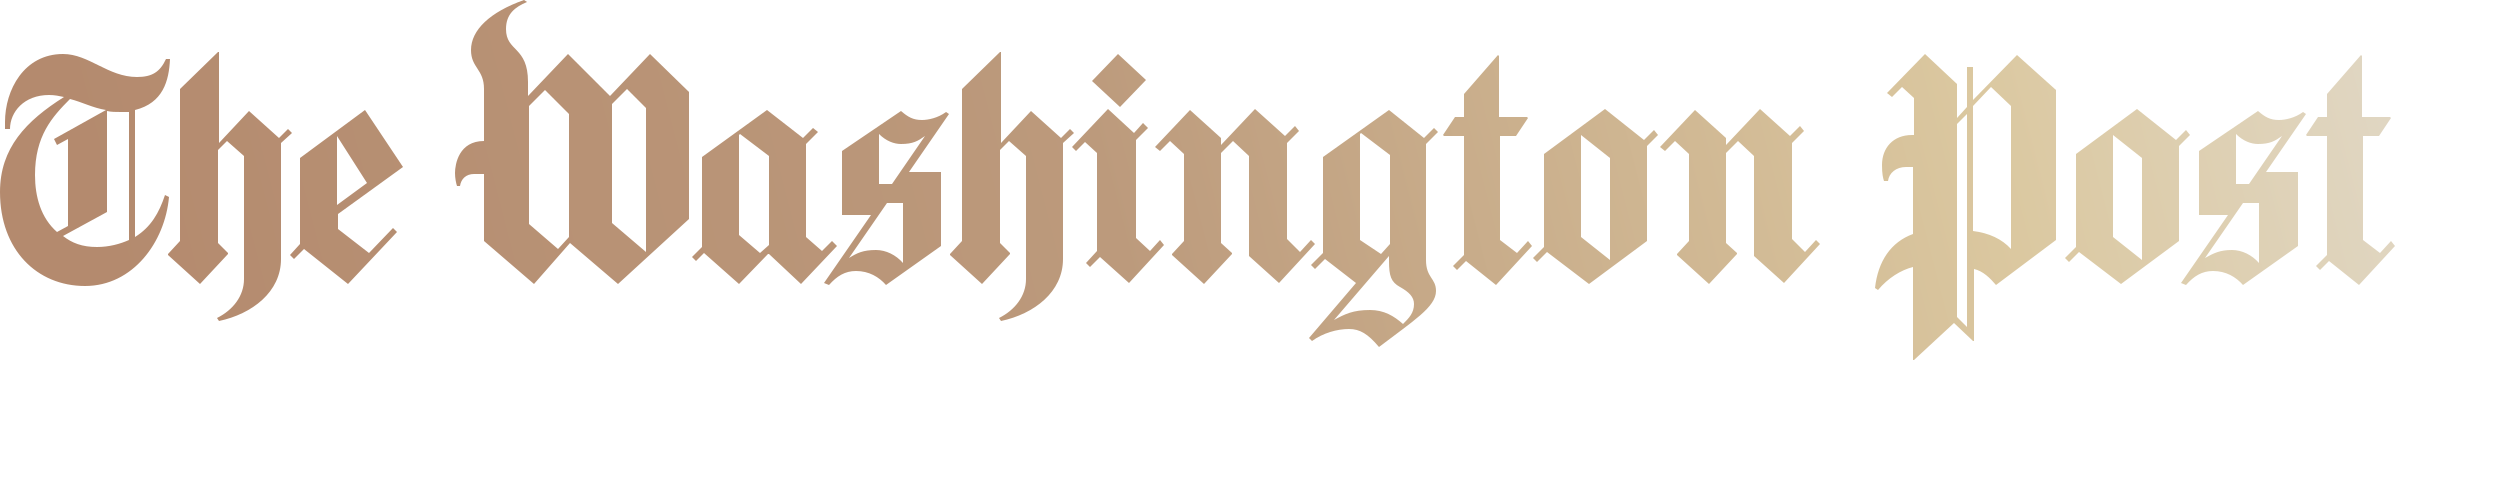 <?xml version="1.0" encoding="utf-8"?>
<!-- Generator: Adobe Illustrator 25.2.1, SVG Export Plug-In . SVG Version: 6.00 Build 0)  -->
<svg version="1.1" id="Layer_1" xmlns="http://www.w3.org/2000/svg" xmlns:xlink="http://www.w3.org/1999/xlink" x="0px" y="0px"
	 viewBox="0 0 250 50" style="enable-background:new 0 0 250 50;" xml:space="preserve">
<style type="text/css">
	.st0{fill:url(#SVGID_2_);}
</style>
<g>
	<g>
		<g>
			
				<linearGradient id="SVGID_2_" gradientUnits="userSpaceOnUse" x1="5.857" y1="137.823" x2="475.857" y2="16.823" gradientTransform="matrix(1 0 0 1 0 -91.3)">
				<stop  offset="0" style="stop-color:#B48A6E"/>
				<stop  offset="1.846150e-02" style="stop-color:#B48A6E"/>
				<stop  offset="0.223" style="stop-color:#BC9A7C"/>
				<stop  offset="0.402" style="stop-color:#DBC8A0"/>
				<stop  offset="0.526" style="stop-color:#E3DED5"/>
				<stop  offset="0.772" style="stop-color:#B99272"/>
				<stop  offset="0.991" style="stop-color:#B48A6E"/>
				<stop  offset="1" style="stop-color:#B48A6E"/>
			</linearGradient>
			<path id="SVGID_1_" class="st0" d="M220.5,25.8l3.8-5.5h1.6v6l0,0c-0.7-0.8-1.7-1.3-2.7-1.3C222,25,221.4,25.3,220.5,25.8
				L220.5,25.8z M223.6,13.4L223.6,13.4c0.7,0.7,1.5,1,2.2,1c1.2,0,1.7-0.3,2.4-0.8l0,0l-3.3,4.8h-1.3L223.6,13.4L223.6,13.4z
				 M219.9,15.1v6.4h2.9l-4.7,6.8l0.5,0.2c0.8-0.9,1.6-1.4,2.7-1.4c1.3,0,2.3,0.6,3,1.4l5.5-3.9v-7.4h-3.2l4-5.8l-0.3-0.2
				c-0.8,0.6-1.8,0.8-2.4,0.8c-0.9,0-1.4-0.3-2.1-0.9L219.9,15.1z M122.1,14.5v-0.7L119,11l-3.5,3.7l0.5,0.4l1-1l1.4,1.3v8.7
				l-1.2,1.3v0.1l3.2,2.9l2.8-3v-0.1l-1.1-1v-9l1.2-1.2l1.6,1.5v10l3,2.7l3.6-3.9l-0.4-0.4l-1.1,1.2l-1.3-1.3v-9.6l1.2-1.2l-0.4-0.5
				l-1,1l-3-2.7L122.1,14.5z M33.7,13.6L33.7,13.6l3,4.7l-3,2.2V13.6z M30,15.8v8.6l-1,1.1l0.4,0.4l1-1l4.4,3.5l4.9-5.2l-0.4-0.4
				l-2.4,2.5l-3.1-2.4v-1.5l6.5-4.7L36.5,11L30,15.8z M84.9,25.8l3.8-5.5h1.6v6l0,0c-0.7-0.8-1.7-1.3-2.7-1.3
				C86.3,25,85.7,25.3,84.9,25.8L84.9,25.8z M87.9,13.4L87.9,13.4c0.7,0.7,1.5,1,2.2,1c1.2,0,1.7-0.3,2.4-0.8l0,0l-3.3,4.8h-1.3
				C87.9,18.4,87.9,13.4,87.9,13.4z M84.2,15.1v6.4h2.9l-4.7,6.8l0.5,0.2c0.8-0.9,1.6-1.4,2.7-1.4c1.3,0,2.3,0.6,3,1.4l5.5-3.9v-7.4
				h-3.2l4-5.8l-0.3-0.2c-0.8,0.6-1.8,0.8-2.4,0.8c-0.9,0-1.4-0.3-2.1-0.9L84.2,15.1z M107.2,14.7l0.4,0.4l0.9-0.9l1.2,1.1v9.8
				l-1.1,1.2l0.4,0.4l1-1l2.9,2.6l3.5-3.8L116,24l-1,1.1l-1.4-1.3V14l1.2-1.2l-0.5-0.5l-0.9,1l-2.6-2.4L107.2,14.7z M158.1,23.7
				V13.5l0,0l2.9,2.3V26L158.1,23.7z M154.4,15.4v9.3l-1.1,1.1l0.4,0.4l1-1l4.2,3.2l5.8-4.3v-9.5l1.1-1.1l-0.4-0.5l-1,1l-3.9-3.1
				L154.4,15.4z M211.3,23.7V13.5l0,0l2.9,2.3V26L211.3,23.7z M207.6,15.4v9.3l-1.1,1.1l0.4,0.4l1-1l4.2,3.2l5.8-4.3v-9.5l1.1-1.1
				l-0.4-0.5l-1,1l-3.9-3.1L207.6,15.4z M133.4,32l5.5-6.4v0.5c0,1.5,0.2,2.1,1.1,2.6c0.9,0.5,1.4,1,1.4,1.7c0,0.9-0.5,1.4-1.1,2
				c-0.9-0.8-1.9-1.4-3.3-1.4C135.3,31,134.5,31.4,133.4,32L133.4,32z M136,24V13.4l0.1-0.1l2.9,2.2v8.9l-0.9,1L136,24z M132.3,15.7
				v9.6l-1.2,1.2l0.4,0.4l1-1l3.1,2.4l-4.7,5.5l0.3,0.3c1.1-0.8,2.5-1.2,3.7-1.2c1.1,0,1.9,0.5,3,1.8c3.4-2.6,5.7-4,5.7-5.6
				c0-1.3-1-1.3-1-3.1V14.4l1.2-1.2l-0.4-0.4l-1,1l-3.5-2.8L132.3,15.7z M172.6,14.5v-0.7l-3.1-2.8l-3.5,3.7l0.5,0.4l1-1l1.4,1.3
				v8.7l-1.2,1.3v0.1l3.2,2.9l2.8-3v-0.1l-1.1-1v-9l1.2-1.2l1.6,1.5v10l3,2.7l3.6-3.9l-0.4-0.4l-1.1,1.2l-1.3-1.3v-9.6l1.2-1.2
				l-0.4-0.5l-1,1l-3-2.7L172.6,14.5z M73.9,23.5v-10l0.1-0.1l2.9,2.2v8.9L76,25.3L73.9,23.5z M70.2,15.7v9l-1,1l0.4,0.4l0.8-0.8
				l3.5,3.1l2.9-3h0.1l3.2,3l3.6-3.8l-0.5-0.5l-1,1l-1.6-1.4v-9.3l1.2-1.2l-0.5-0.4l-1,1L76.7,11L70.2,15.7z M146.4,9.4v2.3h-0.9
				l-1.2,1.8l0.1,0.1h2v11.9l-1.1,1.1l0.4,0.4l0.9-0.9l3,2.4l3.6-3.9l-0.4-0.5l-1.1,1.2L150,24V13.6h1.6l1.2-1.8l-0.1-0.1h-2.8V5.6
				l-0.1-0.1L146.4,9.4z M232.7,9.4v2.3h-0.9l-1.2,1.8l0.1,0.1h2v11.9l-1.1,1.1L232,27l0.9-0.9l3,2.4l3.6-3.9l-0.4-0.5l-1.1,1.2
				l-1.7-1.3V13.6h1.6l1.2-1.8l-0.1-0.1h-2.8V5.6l-0.1-0.1L232.7,9.4z M195.7,31.7V12.4l1-1v21.3L195.7,31.7z M197.3,23.1V10.6
				l1.8-1.9l2,1.9v14.3l0,0C200.2,23.9,198.9,23.3,197.3,23.1 M197.3,10V6.7h-0.6v4l-1,1.1V8.4l-3.2-3l-3.8,3.9l0.5,0.4l1-1l1.2,1.1
				v3.7h-0.2c-1.9,0-3,1.3-3,3c0,0.9,0.1,1.3,0.2,1.6h0.4c0.1-0.8,0.8-1.4,1.8-1.4h0.7v6.7c-2.2,0.8-3.5,2.7-3.8,5.4l0.3,0.2
				c1-1.2,2.3-2,3.5-2.3V36h0.1l4-3.7l1.9,1.8h0.1v-7.2c0.9,0.2,1.6,0.9,2.2,1.6l6-4.5V9l-3.9-3.5L197.3,10z M6.3,23.6l4.4-2.4V11.1
				c0.4,0.1,0.9,0.1,1.4,0.1c0.3,0,0.6,0,0.8,0V24c-0.9,0.4-2,0.7-3.2,0.7C8.2,24.7,7.2,24.3,6.3,23.6 M3.5,17.5
				c0-3.9,1.7-5.8,3.5-7.6c1.2,0.3,2.3,0.9,3.6,1.1l-5.2,2.9l0.3,0.6l1.1-0.6v8.7l-1.1,0.6C4.1,21.8,3.5,19.7,3.5,17.5 M0.5,12.2
				c0,0.2,0,0.5,0,0.7H1c0-1.7,1.4-3.4,3.9-3.4c0.6,0,1,0.1,1.5,0.2C2.6,12.1,0,14.8,0,19.2c0,5.8,3.7,9.4,8.5,9.4s8-4.4,8.4-8.9
				l-0.4-0.2c-0.6,1.8-1.4,3.2-3,4.2V11c2.8-0.7,3.4-2.9,3.5-5.1h-0.4c-0.6,1.3-1.4,1.8-2.9,1.8c-2.9,0-4.8-2.3-7.4-2.3
				C2.4,5.4,0.5,9,0.5,12.2 M109.2,8.1l2.8,2.6l2.6-2.7l-2.8-2.6L109.2,8.1z M18,8.9v15.2l-1.2,1.3v0.1l3.2,2.9l2.8-3v-0.1l-1-1V15
				l0.9-0.9l1.7,1.5v12.3c0,1.7-1.1,3.1-2.7,3.9l0.2,0.3c3.3-0.7,6.2-2.9,6.2-6.2V14.3l1.1-1l-0.4-0.4l-0.9,0.9l-3-2.7l-3,3.2V5.2
				h-0.1L18,8.9z M96.2,8.9v15.2L95,25.4v0.1l3.2,2.9l2.8-3v-0.1l-1-1V15l0.9-0.9l1.7,1.5v12.3c0,1.7-1.1,3.1-2.7,3.9l0.2,0.3
				c3.3-0.7,6.2-2.9,6.2-6.2V14.3l1.1-1l-0.4-0.4l-0.9,0.9l-3-2.7l-3,3.2V5.2H100L96.2,8.9z M52.9,22.4V10.6L54.5,9l2.4,2.4v12.3
				l-1.1,1.2L52.9,22.4z M61.2,22.3V10.4l1.5-1.5l1.9,1.9v14.4l0,0L61.2,22.3z M52.4,0c-3.4,1.2-5.3,3-5.3,5c0,1.8,1.3,1.9,1.3,3.9
				v5.2c-2.5,0-2.9,2.3-2.9,3.2c0,0.5,0.1,1,0.2,1.3H46c0.1-0.7,0.6-1.2,1.4-1.2h1v6.7l5,4.3l3.6-4.1l4.8,4.1l7.1-6.5V9.2L65,5.4
				l-4,4.2l-4.2-4.2l-4,4.2V8.2c0-3.6-2.2-3-2.2-5.3c0-1.5,0.9-2.2,2.1-2.7L52.4,0z"/>
		</g>
	</g>
</g>
</svg>
